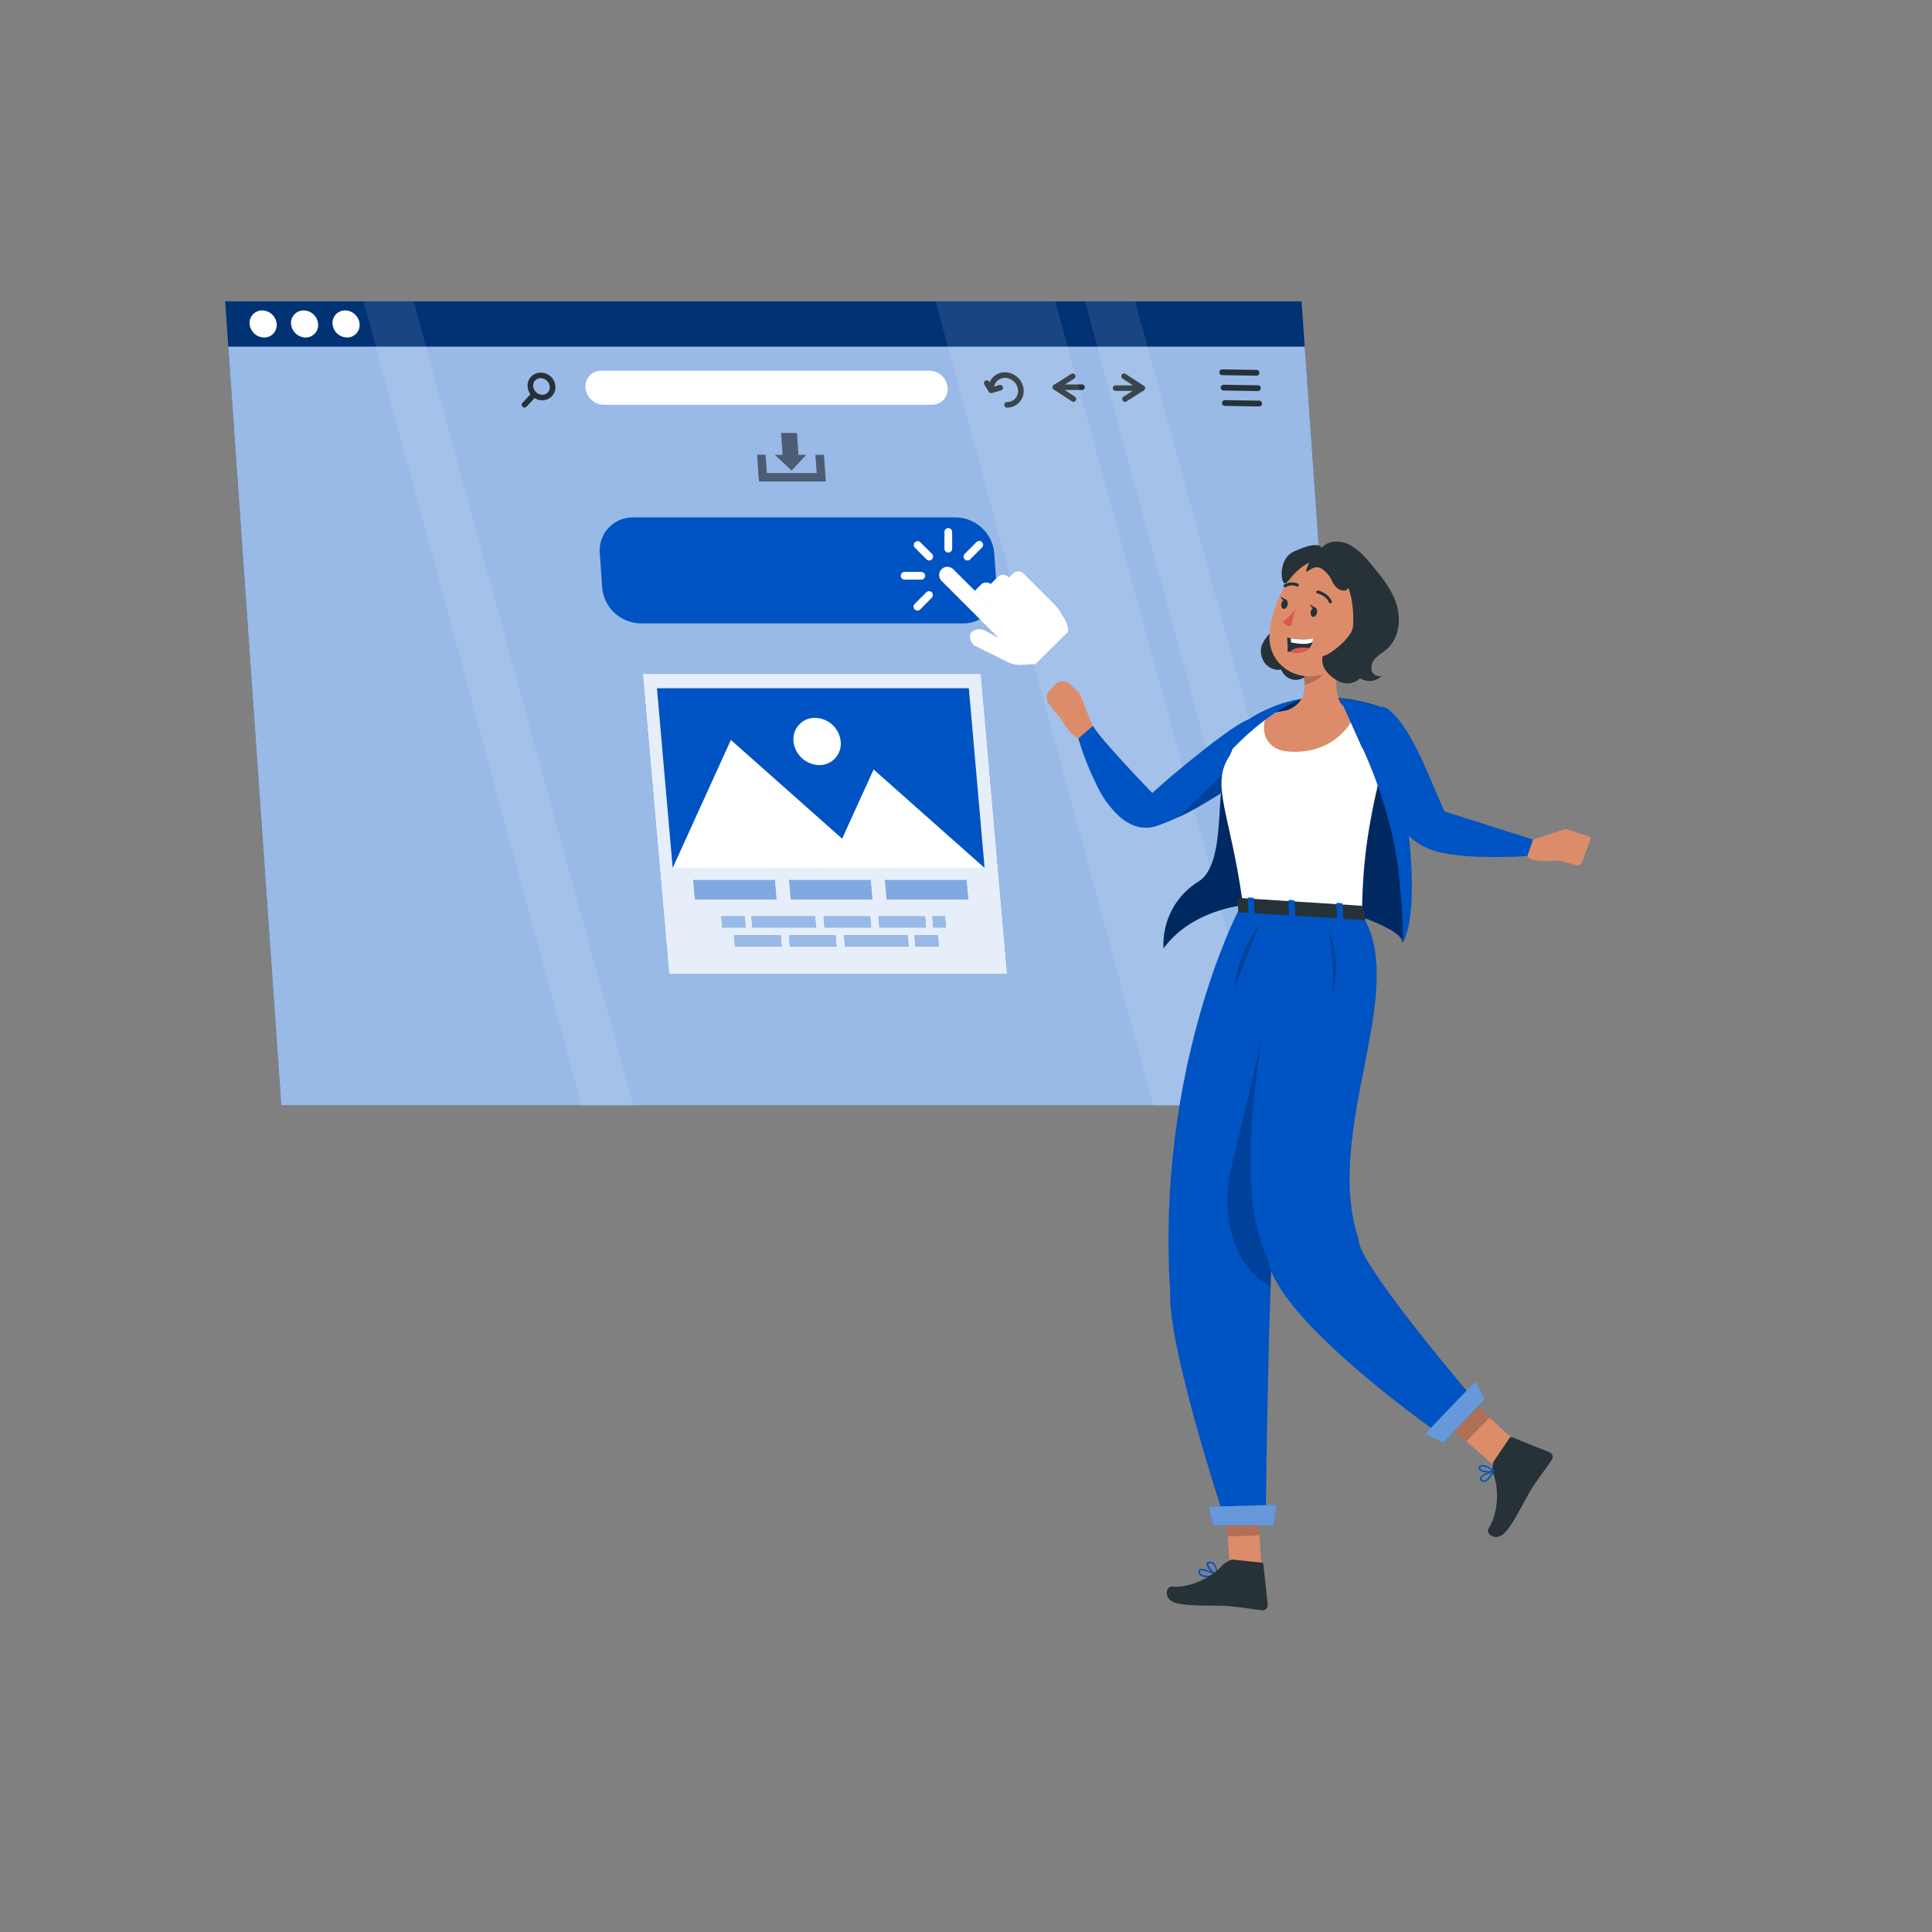<svg xmlns="http://www.w3.org/2000/svg" viewBox="0 0 500 500">
<rect x="0" y="0" width="500" height="500" fill="#808080" stroke="none"/>
<g>
<polygon points="72.81 286.02 351.39 286.02 336.84 77.99 58.27 77.99 72.81 286.02" style="fill:#0053C2"></polygon>
<g style="opacity:0.6">
<polygon points="72.81 286.02 351.39 286.02 336.84 77.99 58.27 77.99 72.81 286.02" style="fill:#fff"></polygon></g>
<path d="M291.14,104a.79.79,0,0,0,.39-.11l4.46-2.83a.72.72,0,0,0,.34-.61.73.73,0,0,0-.33-.61l-4.69-3.07a.72.72,0,0,0-.79,1.21l3.75,2.46-3.52,2.22a.73.73,0,0,0,.39,1.34Z" style="fill:#263238"></path>
<path d="M288.71,101.18h6.9a.72.72,0,0,0,.72-.72.73.73,0,0,0-.72-.73h-6.9a.73.73,0,0,0-.72.73A.72.72,0,0,0,288.71,101.18Z" style="fill:#263238"></path>
<path d="M277.8,104a.73.73,0,0,0,.61-.33.73.73,0,0,0-.21-1l-3.75-2.45L278,98a.73.73,0,0,0,.22-1,.72.72,0,0,0-1-.22l-4.47,2.83a.73.73,0,0,0-.33.6.71.71,0,0,0,.33.61l4.69,3.07A.71.71,0,0,0,277.8,104Z" style="fill:#263238"></path>
<path d="M273.11,100.94H280a.73.73,0,0,0,.73-.72.73.73,0,0,0-.73-.73h-6.89a.73.73,0,0,0-.72.73A.72.72,0,0,0,273.11,100.94Z" style="fill:#263238"></path>
<path d="M260.62,105.49a4.23,4.23,0,0,0,3.16-1.36,4.29,4.29,0,0,0,1.14-3.26,4.94,4.94,0,0,0-4.84-4.52,4.27,4.27,0,0,0-4.29,4.62.72.72,0,0,0,1.44-.1,2.82,2.82,0,0,1,2.85-3.07,3.45,3.45,0,0,1,3.39,3.17,2.8,2.8,0,0,1-2.85,3.07.72.72,0,0,0-.72.72A.73.73,0,0,0,260.62,105.49Z" style="fill:#263238"></path>
<path d="M256.52,101.72l.2,0,2.33-.68a.72.72,0,1,0-.41-1.39l-1.8.53L256,98.78a.72.72,0,0,0-1.24.75l1.14,1.85A.71.71,0,0,0,256.52,101.72Z" style="fill:#263238"></path>
<path d="M137.75,102.59a3.79,3.79,0,0,1-1.21-2.64,3.33,3.33,0,0,1,.89-2.44,3.37,3.37,0,0,1,2.38-1.07,3.76,3.76,0,0,1,2.71,1,3.8,3.8,0,0,1,1.22,2.64,3.38,3.38,0,0,1-.9,2.44,3.34,3.34,0,0,1-2.37,1.07h-.13A3.85,3.85,0,0,1,137.75,102.59Zm2.11-4.71a1.91,1.91,0,0,0-1.88,2,2.36,2.36,0,0,0,.76,1.63h0a2.36,2.36,0,0,0,1.67.65,1.91,1.91,0,0,0,1.88-2,2.36,2.36,0,0,0-.76-1.63,2.33,2.33,0,0,0-1.59-.65Z" style="fill:#263238"></path>
<path d="M135.74,105.49a.72.72,0,0,0,.53-.24l2.51-2.7a.72.72,0,0,0-1.06-1l-2.51,2.7a.72.72,0,0,0,0,1A.74.74,0,0,0,135.74,105.49Z" style="fill:#263238"></path>
<polygon points="59.08 89.69 337.66 89.69 336.84 77.99 58.27 77.99 59.08 89.69" style="fill:#0053C2"></polygon>
<polygon points="59.08 89.69 337.66 89.69 336.84 77.99 58.27 77.99 59.08 89.69" style="opacity:0.4"></polygon>
<path d="M86.06,83.84a3.83,3.83,0,0,0,3.75,3.5,3.22,3.22,0,0,0,3.25-3.5,3.81,3.81,0,0,0-3.74-3.5A3.23,3.23,0,0,0,86.06,83.84Z" style="fill:#fff"></path>
<path d="M75.33,83.84a3.83,3.83,0,0,0,3.75,3.5,3.22,3.22,0,0,0,3.25-3.5,3.81,3.81,0,0,0-3.74-3.5A3.23,3.23,0,0,0,75.33,83.84Z" style="fill:#fff"></path>
<path d="M64.6,83.84a3.82,3.82,0,0,0,3.75,3.5,3.22,3.22,0,0,0,3.25-3.5,3.81,3.81,0,0,0-3.74-3.5A3.23,3.23,0,0,0,64.6,83.84Z" style="fill:#fff"></path>
<path d="M325.16,97.23h0l-8.86-.14a.75.75,0,0,1-.74-.76.78.78,0,0,1,.76-.74l8.86.14a.75.75,0,0,1,0,1.5Z" style="fill:#263238"></path>
<path d="M325.51,101.21h0l-8.85-.14a.75.75,0,0,1-.74-.76.78.78,0,0,1,.76-.74l8.86.14a.75.75,0,0,1,.74.76A.76.76,0,0,1,325.51,101.21Z" style="fill:#263238"></path>
<path d="M325.85,105.19h0l-8.85-.14a.75.75,0,0,1-.74-.76.78.78,0,0,1,.76-.74l8.86.14a.75.75,0,0,1,0,1.5Z" style="fill:#263238"></path>
<path d="M156.24,104.76h84.9a4.05,4.05,0,0,0,4.1-4.41h0a4.81,4.81,0,0,0-4.72-4.41h-84.9a4.06,4.06,0,0,0-4.1,4.41h0A4.81,4.81,0,0,0,156.24,104.76Z" style="fill:#fff"></path>
<g style="opacity:0.5">
<polygon points="202.55 117.77 206.63 117.77 206.24 112.08 202.15 112.08 202.55 117.77"></polygon>
<polygon points="200.56 117.73 204.87 121.76 208.62 117.73 200.56 117.73"></polygon>
<polygon points="196.43 124.6 213.7 124.6 213.22 117.73 211.05 117.73 211.38 122.43 198.45 122.43 198.12 117.69 195.95 117.69 196.43 124.6"></polygon>
<g style="opacity:0.5">
<polygon points="202.55 117.77 206.63 117.77 206.24 112.08 202.15 112.08 202.55 117.77"></polygon>
<polygon points="200.56 117.73 204.87 121.76 208.62 117.73 200.56 117.73"></polygon>
<polygon points="196.43 124.6 213.7 124.6 213.22 117.73 211.05 117.73 211.38 122.43 198.45 122.43 198.12 117.69 195.95 117.69 196.43 124.6"></polygon></g></g>
<polygon points="293.77 77.99 350.68 286.33 337.28 286.33 280.82 77.99 293.77 77.99" style="fill:#fff;opacity:0.1;isolation:isolate"></polygon>
<polygon points="107.04 77.99 163.94 286.33 150.55 286.33 94.09 77.99 107.04 77.99" style="fill:#fff;opacity:0.1;isolation:isolate"></polygon>
<polygon points="273.1 77.99 330.01 286.33 298.61 286.33 242.14 77.99 273.1 77.99" style="fill:#fff;opacity:0.1;isolation:isolate"></polygon>
<path d="M165.78,161.33H249.3a8.54,8.54,0,0,0,8.63-9.28l-.62-8.86a10.11,10.11,0,0,0-9.93-9.28H163.86a8.54,8.54,0,0,0-8.63,9.28l.62,8.86A10.12,10.12,0,0,0,165.78,161.33Z" style="fill:#0053C2"></path>
<path d="M260.91,171.39,252,167s-2.35-2.71.12-3.87a3.42,3.42,0,0,1,3,.17l3.31,1.79-14.77-14.77a2.16,2.16,0,0,1,0-3h0a2.16,2.16,0,0,1,3.05,0L257,157.57l-4.7-4.7,1.56-1.55a1.92,1.92,0,0,1,2.73,0l4,4-4.19-4.19,1.81-1.81a1.94,1.94,0,0,1,2.73,0l3.46,3.46-3.3-3.3,1.05-1.05a1.94,1.94,0,0,1,2.73,0l8.33,8.34a7.13,7.13,0,0,1,1,1.3l1.39,2.32a6,6,0,0,1,.85,3.06h0L268,171.86l-3.75.21A6.76,6.76,0,0,1,260.91,171.39Z" style="fill:#fff"></path>
<path d="M240.48,145.05a1,1,0,0,1-.71-.3l-3.05-3.05a1,1,0,0,1,1.41-1.41l3.06,3.05a1,1,0,0,1,0,1.41A1,1,0,0,1,240.48,145.05Z" style="fill:#fff"></path>
<path d="M238.42,150h-4.31a1,1,0,0,1,0-2h4.31a1,1,0,0,1,0,2Z" style="fill:#fff"></path>
<path d="M250.37,145.05a1,1,0,0,1-.71-1.7l3.06-3.06a1,1,0,0,1,1.42,0,1,1,0,0,1,0,1.41l-3.06,3.06A1,1,0,0,1,250.37,145.05Z" style="fill:#fff"></path>
<path d="M237.43,158a1,1,0,0,1-.71-1.71l3-3a1,1,0,0,1,1.41,0,1,1,0,0,1,0,1.41l-3,3.05A1,1,0,0,1,237.43,158Z" style="fill:#fff"></path>
<path d="M245.42,143a1,1,0,0,1-1-1v-4.32a1,1,0,0,1,2,0V142A1,1,0,0,1,245.42,143Z" style="fill:#fff"></path>
<polygon points="173.16 252.07 260.65 252.07 253.85 174.41 166.36 174.41 173.16 252.07" style="fill:#0053C2"></polygon>
<polygon points="173.16 252.07 260.65 252.07 253.85 174.41 166.36 174.41 173.16 252.07" style="fill:#fff;opacity:0.9"></polygon>
<polygon points="174.08 224.52 254.8 224.52 250.74 178.12 170.02 178.12 174.08 224.52" style="fill:#0053C2"></polygon>
<polygon points="229.49 232.8 250.57 232.8 250.13 227.76 229.04 227.76 229.49 232.8" style="fill:#0053C2"></polygon>
<polygon points="204.68 232.8 225.76 232.8 225.32 227.76 204.23 227.76 204.68 232.8" style="fill:#0053C2"></polygon>
<polygon points="179.86 232.8 200.95 232.8 200.51 227.76 179.42 227.76 179.86 232.8" style="fill:#0053C2"></polygon>
<polygon points="229.49 232.8 250.57 232.8 250.13 227.76 229.04 227.76 229.49 232.8" style="fill:#fff;opacity:0.5"></polygon>
<polygon points="204.68 232.8 225.76 232.8 225.32 227.76 204.23 227.76 204.68 232.8" style="fill:#fff;opacity:0.5"></polygon>
<polyline points="179.42 227.76 179.86 232.8 200.95 232.8 200.51 227.76" style="fill:#fff;opacity:0.5"></polyline>
<polygon points="241.54 240.04 244.79 240.04 244.54 237.15 241.29 237.15 241.54 240.04" style="fill:#0053C2"></polygon>
<polygon points="227.59 240.04 239.65 240.04 239.4 237.15 227.34 237.15 227.59 240.04" style="fill:#0053C2"></polygon>
<polygon points="213.39 240.04 225.45 240.04 225.2 237.15 213.14 237.15 213.39 240.04" style="fill:#0053C2"></polygon>
<polygon points="186.93 240.04 192.96 240.04 192.71 237.15 186.67 237.15 186.93 240.04" style="fill:#0053C2"></polygon>
<polygon points="194.72 240.04 211.18 240.04 210.93 237.15 194.47 237.15 194.72 240.04" style="fill:#0053C2"></polygon>
<polygon points="202.29 244.95 190.22 244.95 189.97 242.07 202.04 242.07 202.29 244.95" style="fill:#0053C2"></polygon>
<polygon points="216.49 244.95 204.42 244.95 204.17 242.07 216.24 242.07 216.49 244.95" style="fill:#0053C2"></polygon>
<polygon points="242.95 244.95 236.92 244.95 236.67 242.07 242.7 242.07 242.95 244.95" style="fill:#0053C2"></polygon>
<polygon points="235.15 244.95 218.69 244.95 218.44 242.07 234.9 242.07 235.15 244.95" style="fill:#0053C2"></polygon>
<g style="opacity:0.6">
<polygon points="241.54 240.04 244.79 240.04 244.54 237.15 241.29 237.15 241.54 240.04" style="fill:#fff"></polygon>
<polygon points="227.59 240.04 239.65 240.04 239.4 237.15 227.34 237.15 227.59 240.04" style="fill:#fff"></polygon>
<polygon points="213.39 240.04 225.45 240.04 225.2 237.15 213.14 237.15 213.39 240.04" style="fill:#fff"></polygon>
<polygon points="186.93 240.04 192.96 240.04 192.71 237.15 186.67 237.15 186.93 240.04" style="fill:#fff"></polygon>
<polygon points="194.72 240.04 211.18 240.04 210.93 237.15 194.47 237.15 194.72 240.04" style="fill:#fff"></polygon></g>
<g style="opacity:0.6">
<polygon points="202.29 244.95 190.22 244.95 189.97 242.07 202.04 242.07 202.29 244.95" style="fill:#fff"></polygon>
<polygon points="216.49 244.95 204.42 244.95 204.17 242.07 216.24 242.07 216.49 244.95" style="fill:#fff"></polygon>
<polygon points="242.95 244.95 236.92 244.95 236.67 242.07 242.7 242.07 242.95 244.95" style="fill:#fff"></polygon>
<polygon points="235.15 244.95 218.69 244.95 218.44 242.07 234.9 242.07 235.15 244.95" style="fill:#fff"></polygon></g>
<polygon points="254.81 224.62 226.09 199.14 214.5 224.62 254.81 224.62" style="fill:#fff"></polygon>
<polygon points="226.48 224.62 189.15 191.5 174.09 224.62 226.48 224.62" style="fill:#fff"></polygon>
<path d="M205.36,191.84A6.81,6.81,0,0,0,212,198a5.51,5.51,0,0,0,5.57-6.11,6.79,6.79,0,0,0-6.64-6.11A5.51,5.51,0,0,0,205.36,191.84Z" style="fill:#fff"></path></g>
<g id="freepik--Character--inject-124">
<path d="M316.88,199.93c-2.19,6.91.21,23.81-6.67,28.2a19.09,19.09,0,0,0-9.07,17.29c4.48-6.19,11.93-9.72,19.47-11s15.26-.52,22.85.37c3.58.42,20.3,5.73,19.39,9.22,5.38-8-.75-44-3.18-53.38-.73-2.81.69-6.77-2.08-7.62-6.41-2-20.29-5.89-34.33,3.14C317.62,189.79,318.29,195.51,316.88,199.93Z" style="fill:#0053C2"></path>
<g style="opacity:0.5">
<path d="M316.88,199.93c-2.19,6.91.21,23.81-6.67,28.2a19.09,19.09,0,0,0-9.07,17.29c4.48-6.19,11.93-9.72,19.47-11s15.26-.52,22.85.37c3.58.42,20.3,5.73,19.39,9.22,5.38-8-.75-44-3.18-53.38-.73-2.81.69-6.77-2.08-7.62-6.41-2-20.29-5.89-34.33,3.14C317.62,189.79,318.29,195.51,316.88,199.93Z"></path></g>
<path d="M283.07,188.69l-3.7-9.4-4.54,7.05s2.39,4.78,5.3,5Z" style="fill:#dd8c6a"></path>
<path d="M273,177.2l-1.42,1.59a2.66,2.66,0,0,0-.08,3.42l3.3,4.12,4.54-7L276.78,177A2.63,2.63,0,0,0,273,177.2Z" style="fill:#dd8c6a"></path>
<path d="M276,185.24h0l-1.17-.7a7.32,7.32,0,0,1-1.6-1.28l-.18-.82a1.17,1.17,0,0,1,1.32-.44l1,.34,5,.69v2.1l-1.59,2.17-.51,0A2.26,2.26,0,0,1,276,185.24Z" style="fill:#dd8c6a"></path>
<path d="M314.88,191.48s-9.44,7.14-16.66,13.76c0,0-13.44-13.91-15.37-17.39l-3.77,3.28a75.71,75.71,0,0,0,5.91,14.3,26.37,26.37,0,0,0,4.36,5.55,13.15,13.15,0,0,0,3.48,2.39,8.74,8.74,0,0,0,5.21.72,8.5,8.5,0,0,0,1.34-.35l.85-.31,1.54-.59c1-.38,2-.85,3-1.28a62.16,62.16,0,0,0,5.89-3.08,59.5,59.5,0,0,0,5.55-3.77c.92-.71,1.75-1.44,2.61-2.23.42-.38.85-.8,1.26-1.22l.62-.66c.23-.25.39-.44.71-.81Z" style="fill:#0053C2"></path>
<path d="M324.11,186.07c-3.41-.84-27.52,20.61-27.52,20.61l3.64,6.75s21.89-9.13,28.61-19C328.28,189.74,329.09,187.31,324.11,186.07Z" style="fill:#0053C2"></path>
<path d="M323.57,193.49l-2.88,8.7c-11.87,8.23-15.88,9.37-15.88,9.37Z" style="opacity:0.2;isolation:isolate"></path>
<polygon points="326.61 406.59 318.39 406.89 316.99 387.78 325.21 387.49 326.61 406.59" style="fill:#dd8c6a"></polygon>
<path d="M315.05,407.94a.19.19,0,0,0,.16-.15.23.23,0,0,0-.1-.21c-.36-.2-3.6-2-4.63-1.46a.64.64,0,0,0-.34.51,1.1,1.1,0,0,0,.31,1,3.14,3.14,0,0,0,2,.57A14.22,14.22,0,0,0,315.05,407.94Zm-4-1.53a10.55,10.55,0,0,1,3.4,1.25c-1.84.24-3.19.12-3.68-.34a.76.76,0,0,1-.2-.64.26.26,0,0,1,.14-.21.67.67,0,0,1,.37-.05Z" style="fill:#0053C2"></path>
<path d="M315.17,407.9a.2.2,0,0,0,.05-.18c0-.09-.12-2.33-1.13-3.22a1.41,1.41,0,0,0-1.08-.34.73.73,0,0,0-.75.53c-.18.93,1.7,2.77,2.67,3.24l.07,0A.27.27,0,0,0,315.17,407.9Zm-2-3.35a1,1,0,0,1,.7.22,4.47,4.47,0,0,1,1,2.58c-1-.62-2.26-2.06-2.14-2.62,0,0,0-.18.38-.21l.12,0Z" style="fill:#0053C2"></path>
<path d="M319,403.62l7.38.77a.64.64,0,0,1,.6.62l1.12,10.39a1.33,1.33,0,0,1-1.34,1.33h-.16c-3.2-.37-4.73-.7-8.79-1.09-2.49-.24-10.22.18-13.54-.81s-2.52-4.32-1-4.21c4.73.39,10.39-2.35,13.35-5.79C317,404.54,318.49,403.55,319,403.62Z" style="fill:#263238"></path>
<polygon points="316.99 387.78 317.71 397.63 325.93 397.34 325.22 387.5 316.99 387.78" style="opacity:0.2"></polygon>
<path d="M318.29,195.51c-5.17,7.64.12,14.7,3.4,38.72l30.78,2c.3-12.82,1-23.15,8-48a4.26,4.26,0,0,0-2.91-5.26,4.73,4.73,0,0,0-.9-.16c-2.55-.15-5.75-.26-9-.14a113.23,113.23,0,0,0-15.38,1.35,67.07,67.07,0,0,0-8.18,2C322.5,186.52,320.32,190.7,318.29,195.51Z" style="fill:#fff"></path>
<path d="M320.45,235.76s-21.38,41.07-17.59,98.89c-.63,13.79,13.61,57.07,13.61,57.07l11.12,0s.65-62.79,2.41-79.09c2.86-26.69,13.88-75.87,13.88-75.87Z" style="fill:#0053C2"></path>
<polygon points="329.61 394.78 313.94 394.73 312.81 389.95 330.36 389.43 329.61 394.78" style="fill:#0053C2"></polygon>
<polygon points="329.61 394.78 313.94 394.73 312.81 389.95 330.36 389.43 329.61 394.78" style="fill:#fff;opacity:0.4"></polygon>
<path d="M328.84,332.87c-3.62-1.56-13.5-9.4-10.66-28.63l11-46.35Z" style="opacity:0.2;isolation:isolate"></path>
<path d="M351.6,320.72c-9.24-27.73,12.85-63.79,1.23-83.4L333.62,237s-24.63,85.85,3.32,97.53Z" style="fill:#0053C2"></path>
<path d="M395.27,221.54c1.19,2,7.9,1.13,7.9,1.13l1.93-8.13-8.35,2.75Z" style="fill:#dd8c6a"></path>
<path d="M405.09,214.47l-1.92,8.2,5,1.3a1.08,1.08,0,0,0,1.2-.78l2.26-6a.57.57,0,0,0-.37-.69Z" style="fill:#dd8c6a"></path>
<path d="M396.75,217.28l-1.47,4.26s-10.77.8-19-.33h-.07c-2.89-.29-10.21-1.61-13.31-7.18-4.41-7.93-9.69-18-9.78-21.26-.17-7,2.89-11.45,6-9.3,6.28,4.4,11.67,20.15,14.73,26.54l7.32,2.32Z" style="fill:#0053C2"></path>
<polygon points="395.31 376.01 389.02 381.34 374.5 368.66 380.21 361.86 395.31 376.01" style="fill:#dd8c6a"></polygon>
<path d="M386.45,378.4l4.15-6.16a.65.65,0,0,1,.84-.23l9.7,3.89a1.33,1.33,0,0,1,.54,1.81l-.08.13c-1.83,2.66-2.85,3.85-5.1,7.25-1.38,2.09-4.64,9.11-7.07,11.58s-5,.18-4.21-1.06c2.56-4,2.8-10.27,1.16-14.5A7.22,7.22,0,0,1,386.45,378.4Z" style="fill:#263238"></path>
<polygon points="376.09 357.8 370.02 364.89 379.48 373 385.56 366.87 376.09 357.8" style="opacity:0.2"></polygon>
<path d="M328.05,325.29c1.35,16.09,46.24,47.08,46.24,47.08l8.46-8.67s-31.72-36.93-31.15-43Z" style="fill:#0053C2"></path>
<polygon points="384.35 362.03 373.45 373.43 368.83 371.07 381.81 357.52 384.35 362.03" style="fill:#0053C2"></polygon>
<polygon points="384.35 362.03 373.45 373.43 368.83 371.07 381.81 357.52 384.35 362.03" style="fill:#fff;opacity:0.4"></polygon>
<path d="M386.72,380.81a.22.22,0,0,0,0-.21.19.19,0,0,0-.21-.07c-.29.09-3.19.92-3.48,1.93a.65.65,0,0,0,.15.66,1.14,1.14,0,0,0,1,.44l.09-.05C385.19,383.33,386.18,381.75,386.72,380.81Zm-.61.23c-.72,1.29-1.48,2-2,2.11a.75.75,0,0,1-.65-.3.32.32,0,0,1-.09-.29c.16-.55,1.63-1.18,2.77-1.53Z" style="fill:#0053C2"></path>
<path d="M386.6,380.92a.22.22,0,0,0,.14-.14.19.19,0,0,0-.1-.17c-.08-.06-1.87-1.63-3.06-1.47a1,1,0,0,0-.76.42.69.69,0,0,0,0,.85c.54.67,2.47.78,3.48.57A1.65,1.65,0,0,0,386.6,380.92Zm-3-1.43h.06a4.32,4.32,0,0,1,2.46,1.14c-1,.17-2.62,0-3-.47-.05-.08-.1-.19,0-.39a.6.6,0,0,1,.41-.28Z" style="fill:#0053C2"></path>
<path d="M352.68,234.68l.66,3c.1.24-.18.46-.57.43l-31.77-2c-.3,0-.54-.19-.55-.37l-.11-3c0-.2.27-.37.6-.34l31.21,2A.62.62,0,0,1,352.68,234.68Z" style="fill:#263238"></path>
<path d="M346.38,238l.92.06c.18,0,.33-.07.32-.19l-.17-3.92c0-.11-.16-.21-.35-.22l-.92-.07c-.17,0-.32.08-.31.2l.17,3.91C346.05,237.92,346.2,238,346.38,238Z" style="fill:#0053C2"></path>
<path d="M323.44,236.6l.93.06c.17,0,.32-.07.31-.19l-.17-3.91c0-.12-.16-.22-.33-.23l-.92-.06c-.18,0-.33.07-.32.18l.17,3.92C323.11,236.49,323.26,236.59,323.44,236.6Z" style="fill:#0053C2"></path>
<path d="M334,237.24l.92.06c.18,0,.33-.08.32-.19L335,233.2c0-.12-.15-.22-.33-.23l-.92-.06c-.17,0-.32.07-.31.18l.17,3.91C333.62,237.12,333.76,237.23,334,237.24Z" style="fill:#0053C2"></path>
<path d="M347.29,165.87c-1.29,4.95-2.82,13.95.41,16.9,0,0-1.68,5.06-10.87,5.86-10.15.89-4.51-4.51-4.51-4.51,5.6-1.83,5.72-5.79,5-9.5Z" style="fill:#dd8c6a"></path>
<path d="M347.67,182.72a98.27,98.27,0,0,0-14.55,1.11L327.9,185c-1.38,2.39-1.5,8,4.21,9.33,0,0,11.69,2.37,17.83-7.91a2.5,2.5,0,0,0-2.27-3.73Z" style="fill:#dd8c6a"></path>
<path d="M343.23,169.45l-5.9,5.17a14.73,14.73,0,0,1,.3,2.64c2.13-.48,5.64-2.58,6-4.77A7.65,7.65,0,0,0,343.23,169.45Z" style="opacity:0.2;isolation:isolate"></path>
<path d="M341.67,144a7.72,7.72,0,0,1-3.7,3.93c-1,.45-4,1.76-4.92,2.79-1.58,1.72-2.52-5.83,1.53-7.83S343.69,139.64,341.67,144Z" style="fill:#263238"></path>
<path d="M337.68,175.21a4,4,0,0,1-6.08-1.92,4.42,4.42,0,0,1-4.1-1.49,5.12,5.12,0,0,1-1-4.63,9.49,9.49,0,0,1,3.43-4.32,27.09,27.09,0,0,0,7.36,11.76Z" style="fill:#263238"></path>
<path d="M353.83,159.92c-2.95,7.63-4,10.93-9.27,13.68-7.83,4.14-16.61-1.15-16-9.51.54-7.52,5.27-18.75,13.91-19.44a11.16,11.16,0,0,1,11.32,15.27Z" style="fill:#dd8c6a"></path>
<path d="M335.32,157.54a17.53,17.53,0,0,1-3.38,3.5,2.88,2.88,0,0,0,2.18,1Z" style="fill:#de5753"></path>
<path d="M354.29,166.52a6,6,0,0,1-4,2.24c-2.09.24-2.77-1.7-1.94-3.5.77-1.61,2.78-3.68,4.74-3.08a2.68,2.68,0,0,1,1.73,3.38A2.79,2.79,0,0,1,354.29,166.52Z" style="fill:#dd8c6a"></path>
<path d="M344.3,156.15a.38.38,0,0,1-.38-.25c-.65-1.73-2.89-2.29-2.91-2.3a.39.39,0,1,1,.19-.75c.12,0,2.67.71,3.46,2.79a.39.39,0,0,1-.22.51h-.14Z" style="fill:#263238"></path>
<path d="M332.54,152a.39.39,0,0,1-.33-.19.38.38,0,0,1,.14-.53h0a3.92,3.92,0,0,1,3.57-.22.38.38,0,0,1,.17.52.4.4,0,0,1-.53.18h0a3,3,0,0,0-2.81.21A.52.52,0,0,1,332.54,152Z" style="fill:#263238"></path>
<path d="M332.72,155.16c-.44-.11-.93.36-1.09,1s.07,1.32.5,1.42.93-.36,1.09-1S333.16,155.27,332.72,155.16Z" style="fill:#263238"></path>
<path d="M331.4,154.4l1.51.86C331.93,155.87,331.4,154.4,331.4,154.4Z" style="fill:#263238"></path>
<path d="M340.33,157.22c-.44-.11-.93.36-1.09,1s.07,1.32.5,1.42.93-.36,1.09-1S340.77,157.33,340.33,157.22Z" style="fill:#263238"></path>
<path d="M339,156.46l1.51.86C339.54,157.93,339,156.46,339,156.46Z" style="fill:#263238"></path>
<path d="M333.1,165a24.07,24.07,0,0,1,.1,3.57l.62.13c2.8.55,4.28-.12,5.07-1a3.78,3.78,0,0,0,.77-1.56,3.51,3.51,0,0,0,.11-1c-1.66.59-4.31.28-5.71,0C333.47,165.12,333.1,165,333.1,165Z" style="fill:#263238"></path>
<path d="M334.06,165.2l.05,1.06c2.64.51,4.57.52,5.55-.12a3.51,3.51,0,0,0,.11-1C338.11,165.74,335.46,165.43,334.06,165.2Z" style="fill:#fff"></path>
<path d="M333.82,168.73c2.8.55,4.28-.12,5.07-1a9.22,9.22,0,0,0-3.23,0A3.39,3.39,0,0,0,333.82,168.73Z" style="fill:#de5753"></path>
<path d="M342.38,141.44c1.78-1.64,4.63-1.58,6.8-.51a17.94,17.94,0,0,1,5.38,4.79c2.72,3.18,5.48,6.49,6.78,10.47s.81,8.83-2.28,11.65c-.91.83-2,1.45-2.87,2.32a3.68,3.68,0,0,0-1.24,3.29c.28,1.2,1.85,2,2.82,1.28a4.46,4.46,0,0,1-5.77.79,4.75,4.75,0,0,1-5.07,1c-1.68-.7-5.41-3.09-4.62-6.7,2-.33,7.44-4.79,7.8-7.42s-.07-7.9-1.21-10.3c-.3,1-1.61.85-2.49.35a5.28,5.28,0,0,1-1.81-2.38,7.93,7.93,0,0,0-1.84-2.35c-2.48-2.25-4.07.45-4.79.19C338.52,145.35,340.46,143.21,342.38,141.44Z" style="fill:#263238"></path>
<path d="M343.69,240.28a50.92,50.92,0,0,1,1.21,9.13,44.36,44.36,0,0,1-.29,8.17A24.11,24.11,0,0,0,343.69,240.28Z" style="opacity:0.2;isolation:isolate"></path>
<path d="M325.94,239.21q-3.27,8.39-6.55,16.75A34.68,34.68,0,0,1,325.94,239.21Z" style="opacity:0.2;isolation:isolate"></path>
<path d="M352.4,193.15s7.8,15.81,9.6,33.1c1.63,15.76.85,17.77.85,17.77s3.16-3,2.42-19.41a153.2,153.2,0,0,0-5.6-34A66.72,66.72,0,0,0,352.4,193.15Z" style="fill:#0053C2"></path>
<path d="M352.56,193.66l-4.89-10.94-1.29-2.1a78.58,78.58,0,0,1,11.21,2.4,37.43,37.43,0,0,0-2.92,7C354.28,191.15,353.88,193.74,352.56,193.66Z" style="fill:#0053C2"></path>
<path d="M319.06,193.74s9-9.74,17.88-12.83c0,0-6,.44-13.68,5.25C323.26,186.16,319.63,190.08,319.06,193.74Z" style="fill:#0053C2"></path></g></svg>